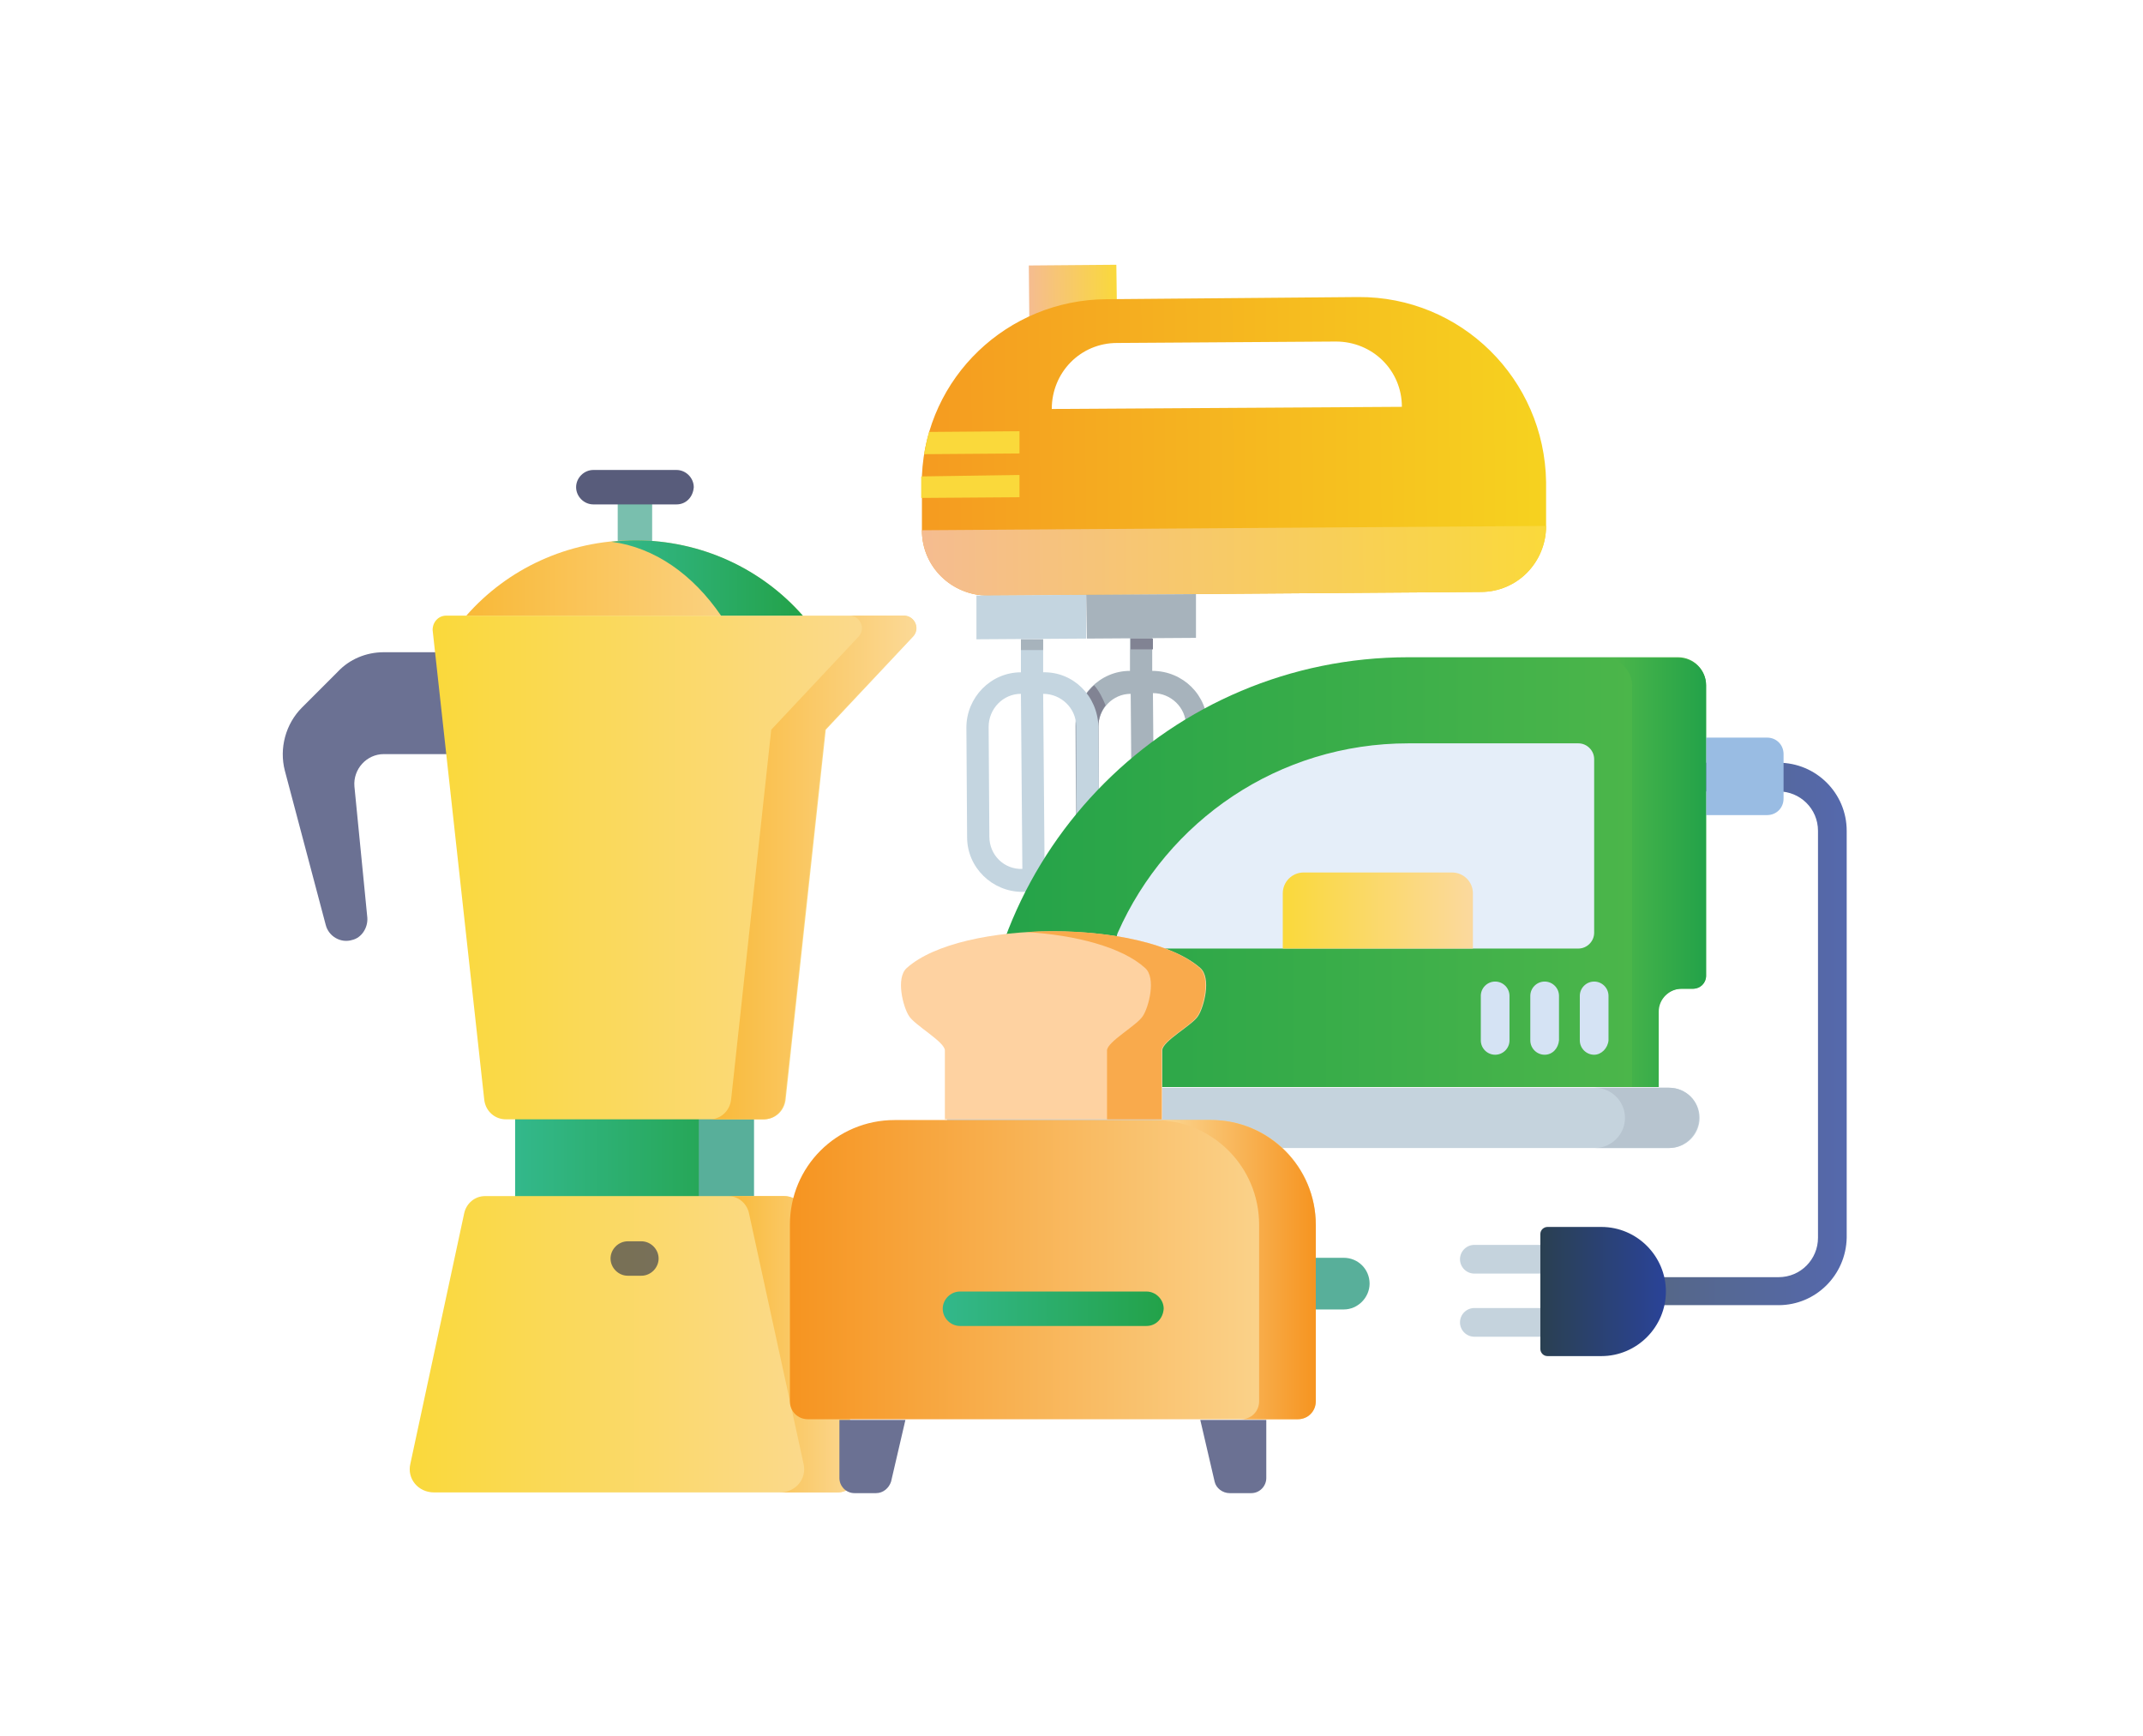 <svg enable-background="new 0 0 298.7 241.9" viewBox="0 0 298.7 241.9" xmlns="http://www.w3.org/2000/svg" xmlns:xlink="http://www.w3.org/1999/xlink"><linearGradient id="a"><stop offset="0" stop-color="#f5bc90"/><stop offset="1" stop-color="#fad93b"/></linearGradient><linearGradient id="b" gradientTransform="matrix(.965 -.007 .007 .965 239.869 323.118)" gradientUnits="userSpaceOnUse" x1="-97.798" x2="-85.13" xlink:href="#a" y1="-291.709" y2="-291.709"/><linearGradient id="c" gradientTransform="matrix(.965 -.007 .007 .965 239.869 323.118)" gradientUnits="userSpaceOnUse" x1="-113.61" x2="-23.35" y1="-271.066" y2="-271.066"><stop offset="0" stop-color="#f59b20"/><stop offset="1" stop-color="#f6d21f"/></linearGradient><linearGradient id="d" gradientTransform="matrix(.965 -.007 .007 .965 239.869 323.118)" gradientUnits="userSpaceOnUse" x1="-113.61" x2="-23.35" xlink:href="#a" y1="-254.439" y2="-254.439"/><linearGradient id="e" gradientUnits="userSpaceOnUse" x1="136.413" x2="237.807" y1="121.618" y2="121.618"><stop offset="0" stop-color="#23a249"/><stop offset="1" stop-color="#50b84a"/></linearGradient><linearGradient id="f" gradientUnits="userSpaceOnUse" x1="178.842" x2="205.297" y1="126.895" y2="126.895"><stop offset="0" stop-color="#fad93b"/><stop offset="1" stop-color="#fbd99e"/></linearGradient><linearGradient id="g"><stop offset="0" stop-color="#2a4051"/><stop offset="1" stop-color="#2a4398"/></linearGradient><linearGradient id="h" gradientUnits="userSpaceOnUse" x1="217.43" x2="257.345" xlink:href="#g" y1="144.088" y2="144.088"/><linearGradient id="i" gradientUnits="userSpaceOnUse" x1="214.639" x2="232.221" xlink:href="#g" y1="179.94" y2="179.94"/><linearGradient id="j" gradientUnits="userSpaceOnUse" x1="223.591" x2="237.806" y1="121.605" y2="121.605"><stop offset="0" stop-color="#50b84a"/><stop offset="1" stop-color="#23a249"/></linearGradient><linearGradient id="k"><stop offset="0" stop-color="#33b88b"/><stop offset="1" stop-color="#23a249"/></linearGradient><linearGradient id="l" gradientUnits="userSpaceOnUse" x1="71.838" x2="105.079" xlink:href="#k" y1="161.359" y2="161.359"/><linearGradient id="m"><stop offset="0" stop-color="#fad93b"/><stop offset="1" stop-color="#fbd996"/></linearGradient><linearGradient id="n" gradientUnits="userSpaceOnUse" x1="57.084" x2="119.833" xlink:href="#m" y1="187.429" y2="187.429"/><linearGradient id="o"><stop offset="0" stop-color="#f9b938"/><stop offset="1" stop-color="#fbd996"/></linearGradient><linearGradient id="p" gradientUnits="userSpaceOnUse" x1="101.448" x2="119.833" xlink:href="#o" y1="187.429" y2="187.429"/><linearGradient id="q" gradientUnits="userSpaceOnUse" x1="60.393" x2="127.685" xlink:href="#m" y1="120.859" y2="120.859"/><linearGradient id="r" gradientUnits="userSpaceOnUse" x1="98.899" x2="127.685" xlink:href="#o" y1="120.859" y2="120.859"/><linearGradient id="s" gradientUnits="userSpaceOnUse" x1="65.039" x2="111.879" xlink:href="#o" y1="80.527" y2="80.527"/><linearGradient id="t" gradientUnits="userSpaceOnUse" x1="85.205" x2="111.879" xlink:href="#k" y1="80.526" y2="80.526"/><linearGradient id="u" gradientUnits="userSpaceOnUse" x1="110.117" x2="183.407" y1="176.963" y2="176.963"><stop offset="0" stop-color="#f69420"/><stop offset="1" stop-color="#fbd996"/></linearGradient><linearGradient id="v" gradientUnits="userSpaceOnUse" x1="160.929" x2="183.407" y1="176.963" y2="176.963"><stop offset="0" stop-color="#fbd996"/><stop offset="1" stop-color="#f69420"/></linearGradient><linearGradient id="w" gradientUnits="userSpaceOnUse" x1="131.399" x2="162.125" xlink:href="#k" y1="182.452" y2="182.452"/><path d="m155.7 44.6-12.2 3.1-.1-10.7 12.2-.1z" fill="url(#b)"/><path d="m189.3 41.4-35.1.3c-13.8.1-25.1 10.9-25.7 24.6v1.5 6.1c0 5.1 4.2 9.1 9.2 9.1l68.7-.5c5.1 0 9.1-4.2 9.1-9.2v-6.1c-.2-14.4-11.9-25.9-26.2-25.8zm-42.7 15.6c0-5.1 4-9.2 9.1-9.2l30.5-.2c5.1 0 9.2 4 9.2 9.1z" fill="url(#c)"/><path d="m215.5 73.3c0 5.1-4 9.2-9.1 9.2l-68.7.5c-5.1 0-9.2-4-9.2-9.1z" fill="url(#d)"/><path d="m142.1 66.2v3.1l-13.7.1v-1.5c0-.5 0-1 0-1.5z" fill="#fad93b"/><path d="m142.1 60.1v3.1l-13.3.1c.2-1 .4-2.1.7-3.1z" fill="#fad93b"/><path d="m136.1 83 15.3-.1v6.1l-15.3.1z" fill="#c4d5e0"/><path d="m151.4 82.9 15.3-.1v6.1l-15.2.1z" fill="#a7b3bc"/><path d="m160.6 93.5v-4.6h-3.1v4.6c-4.2 0-7.6 3.5-7.6 7.7l.1 15.3c0 4.2 3.5 7.6 7.7 7.6h3.1c4.2 0 7.6-3.5 7.6-7.7l-.1-15.3c0-4.2-3.4-7.6-7.7-7.6zm-2.8 27.6c-2.5 0-4.6-2-4.6-4.5l-.1-15.3c0-2.5 2-4.6 4.5-4.6zm7.6-4.7c0 2.5-2 4.6-4.5 4.6l-.2-24.4c2.5 0 4.6 2 4.6 4.5z" fill="#a7b3bc"/><path d="m153.1 101.2c0-1.1.4-2.1 1-2.9-.4-1-.9-2-1.6-2.8-1.6 1.5-2.6 3.5-2.5 5.7l.1 15.3c0 2.2 1 4.3 2.6 5.7.7-.8 1.2-1.8 1.5-2.8-.7-.8-1.1-1.8-1.1-2.9z" fill="#818393"/><path d="m145.4 93.7v-4.6h-3.1v4.6c-4.2 0-7.6 3.5-7.6 7.7l.1 15.3c0 4.2 3.5 7.6 7.7 7.6h3.1c4.2 0 7.6-3.5 7.6-7.7l-.1-15.3c-.1-4.3-3.5-7.7-7.7-7.6zm-7.5 22.9-.1-15.3c0-2.5 2-4.6 4.5-4.6l.2 24.4c-2.5.1-4.6-1.9-4.6-4.5zm12.2-.1c0 2.5-2 4.6-4.5 4.6l-.2-24.4c2.5 0 4.6 2 4.6 4.5z" fill="#c4d5e0"/><path d="m142.3 89.1h3.1v1.5h-3.1z" fill="#a7b3bc"/><path d="m157.6 89h3.1v1.5h-3.1z" fill="#818393"/><path d="m237.8 136v-40.5c0-2.1-1.7-3.9-3.9-3.9h-37.6c-33.1 0-59.9 26.8-59.9 59.9h94.7v-10.5c0-1.8 1.5-3.2 3.2-3.2h1.6c1.1 0 1.9-.8 1.9-1.8z" fill="url(#e)"/><path d="m157.2 132.2c-1.1 0-1.9-1.1-1.4-2.2 6.9-15.6 22.4-26.4 40.5-26.4h23.7c1.2 0 2.2 1 2.2 2.2v24.2c0 1.2-1 2.2-2.2 2.2z" fill="#e5eef9"/><path d="m136.2 160h96.5c2.3 0 4.2-1.9 4.2-4.2s-1.9-4.2-4.2-4.2h-96.5c-2.3 0-4.2 1.9-4.2 4.2-.1 2.3 1.8 4.2 4.2 4.2z" fill="#c5d3dd"/><path d="m205.3 132.2h-26.5v-7.7c0-1.6 1.3-2.9 2.9-2.9h20.7c1.6 0 2.9 1.3 2.9 2.9z" fill="url(#f)"/><g fill="#d5e3f4"><path d="m222.2 147c-1.1 0-2-.9-2-2v-6.2c0-1.1.9-2 2-2s2 .9 2 2v6.2c-.1 1.1-1 2-2 2z"/><path d="m215.3 147c-1.1 0-2-.9-2-2v-6.2c0-1.1.9-2 2-2s2 .9 2 2v6.2c-.1 1.1-.9 2-2 2z"/><path d="m208.4 147c-1.1 0-2-.9-2-2v-6.2c0-1.1.9-2 2-2s2 .9 2 2v6.2c0 1.1-.9 2-2 2z"/></g><path d="m247.9 181.9h-30.5v-3.9h30.5c3.1 0 5.5-2.5 5.5-5.5v-56.7c0-3.1-2.5-5.5-5.5-5.5h-11.8c-1.1 0-2-.9-2-2s.9-2 2-2h11.8c5.2 0 9.5 4.2 9.5 9.5v56.7c-.1 5.2-4.3 9.4-9.5 9.4z" fill="url(#h)" opacity=".8"/><path d="m218.3 177.5h-12.8c-1.1 0-2-.9-2-2s.9-2 2-2h12.8c1.1 0 2 .9 2 2s-.9 2-2 2z" fill="#c5d3dd"/><path d="m218.3 186.3h-12.8c-1.1 0-2-.9-2-2s.9-2 2-2h12.8c1.1 0 2 .9 2 2s-.9 2-2 2z" fill="#c5d3dd"/><path d="m223.2 189h-7.5c-.6 0-1-.5-1-1v-16c0-.6.5-1 1-1h7.5c5 0 9 4.1 9 9s-4 9-9 9z" fill="url(#i)"/><path d="m246.3 113.6h-8.5v-10.8h8.5c1.3 0 2.3 1 2.3 2.3v6.2c0 1.3-1 2.3-2.3 2.3z" fill="#99bce3"/><path d="m232.6 151.6h-10.3c2.3 0 4.2 1.9 4.2 4.2s-1.9 4.2-4.2 4.2h10.3c2.3 0 4.2-1.9 4.2-4.2.1-2.3-1.8-4.2-4.2-4.2z" fill="#b7c4cf"/><path d="m233.9 91.7h-10.3c2.1 0 3.9 1.7 3.9 3.9v14.9 25.5 15.5h3.7v-10.5c0-1.8 1.5-3.2 3.2-3.2h1.6c1 0 1.8-.8 1.8-1.8v-40.5c0-2.1-1.7-3.8-3.9-3.8z" fill="url(#j)"/><path d="m187.3 182.5h-8.9v-7.2h8.9c2 0 3.6 1.6 3.6 3.6 0 1.9-1.6 3.6-3.6 3.6z" fill="#58af9a"/><path d="m88.5 77.6c-1.3 0-2.4-1.1-2.4-2.4v-7.2c0-1.3 1.1-2.4 2.4-2.4s2.4 1.1 2.4 2.4v7.3c-.1 1.3-1.1 2.3-2.4 2.3z" fill="#58af9a" opacity=".8"/><path d="m53.5 90.9h11.4l3.6 14.2h-15c-2.4 0-4.3 2.1-4.1 4.5l1.8 18.3c.1 1.4-.8 2.8-2.1 3.1-1.6.5-3.3-.5-3.7-2.1l-5.7-21.5c-.8-3.1.1-6.5 2.4-8.8l5-5c1.6-1.7 3.9-2.7 6.4-2.7z" fill="#6b7193"/><path d="m71.8 155.9h33.2v10.9h-33.2z" fill="url(#l)"/><path d="m97.4 155.9h7.7v10.9h-7.7z" fill="#58af9a"/><path d="m119.8 204-7.6-34.9c-.3-1.4-1.5-2.4-2.9-2.4h-41.7c-1.4 0-2.6 1-2.9 2.4l-7.5 34.9c-.5 2.1 1.1 4 3.3 4h56.1c2 .1 3.6-1.9 3.2-4z" fill="url(#n)"/><path d="m119.8 204-7.6-34.9c-.3-1.4-1.5-2.4-2.9-2.4h-7.8c1.4 0 2.6 1 2.9 2.4l7.6 34.9c.5 2.1-1.1 4-3.3 4h7.8c2.1.1 3.7-1.9 3.3-4z" fill="url(#p)"/><path d="m62.2 85.8h63.8c1.5 0 2.3 1.8 1.3 2.9l-12.2 13-5.6 51.6c-.2 1.5-1.4 2.7-3 2.7h-36c-1.5 0-2.8-1.1-3-2.7l-7.2-65.5c0-1.1.8-2 1.9-2z" fill="url(#q)"/><path d="m125.9 85.8h-7.5c1.5 0 2.3 1.8 1.3 2.9l-12.2 13-5.6 51.6c-.2 1.5-1.4 2.7-3 2.7h7.5c1.5 0 2.8-1.1 3-2.7l5.6-51.6 12.2-13c1.1-1.1.3-2.9-1.3-2.9z" fill="url(#r)"/><path d="m111.9 85.8h-46.9c5.7-6.5 14.1-10.5 23.4-10.5 9.4 0 17.7 4 23.5 10.5z" fill="url(#s)"/><path d="m100.5 85.8h11.4c-5.7-6.5-14.1-10.5-23.4-10.5-1.1 0-2.2.1-3.3.2 6.1.8 11.4 4.6 15.3 10.3z" fill="url(#t)"/><path d="m180.9 197.8h-68.3c-1.4 0-2.5-1.1-2.5-2.5v-24.6c0-8.1 6.5-14.6 14.6-14.6h44.1c8.1 0 14.6 6.5 14.6 14.6v24.6c0 1.4-1.1 2.5-2.5 2.5z" fill="url(#u)"/><path d="m168.8 156.1h-7.9c8.1 0 14.6 6.5 14.6 14.6v24.6c0 1.4-1.1 2.5-2.5 2.5h7.9c1.4 0 2.5-1.1 2.5-2.5v-24.6c0-8-6.5-14.6-14.6-14.6z" fill="url(#v)"/><path d="m159.8 184.8h-26c-1.3 0-2.4-1.1-2.4-2.4s1.1-2.4 2.4-2.4h26c1.3 0 2.4 1.1 2.4 2.4-.1 1.4-1.1 2.4-2.4 2.4z" fill="url(#w)"/><path d="m174.4 208.1h-3c-1 0-1.9-.7-2.1-1.6l-2-8.6h9.2v8.1c0 1.1-.9 2.1-2.1 2.1z" fill="#6b7193"/><path d="m119.1 208.1h3c1 0 1.8-.7 2.1-1.6l2-8.6h-9.2v8.1c0 1.1.9 2.1 2.1 2.1z" fill="#6b7193"/><path d="m126.4 134.9c-1.6 1.4-.5 5.5.3 6.7.8 1.3 5 3.6 5 4.8v9.6h30.3s0-6.4 0-9.6c0-1.3 4.2-3.5 5-4.8.8-1.2 1.9-5.3.3-6.7-7.8-6.8-33.3-6.8-40.9 0z" fill="#fed2a1"/><path d="m167.2 134.9c-4.4-3.9-14.8-5.6-24.2-5 6.9.4 13.4 2.1 16.6 5 1.6 1.4.5 5.5-.3 6.7-.8 1.3-5 3.6-5 4.8v9.6h7.6s0-6.4 0-9.6c0-1.3 4.2-3.5 5-4.8.8-1.2 1.9-5.3.3-6.7z" fill="#f9aa4c"/><path d="m89.4 177.8h-1.9c-1.3 0-2.4-1.1-2.4-2.4s1.1-2.4 2.4-2.4h1.9c1.3 0 2.4 1.1 2.4 2.4s-1.1 2.4-2.4 2.4z" fill="#262e4c" opacity=".61"/><path d="m94.3 70.3h-11.6c-1.3 0-2.4-1.1-2.4-2.4s1.1-2.4 2.4-2.4h11.6c1.3 0 2.4 1.1 2.4 2.4-.1 1.4-1.1 2.4-2.4 2.4z" fill="#585c7b"/></svg>